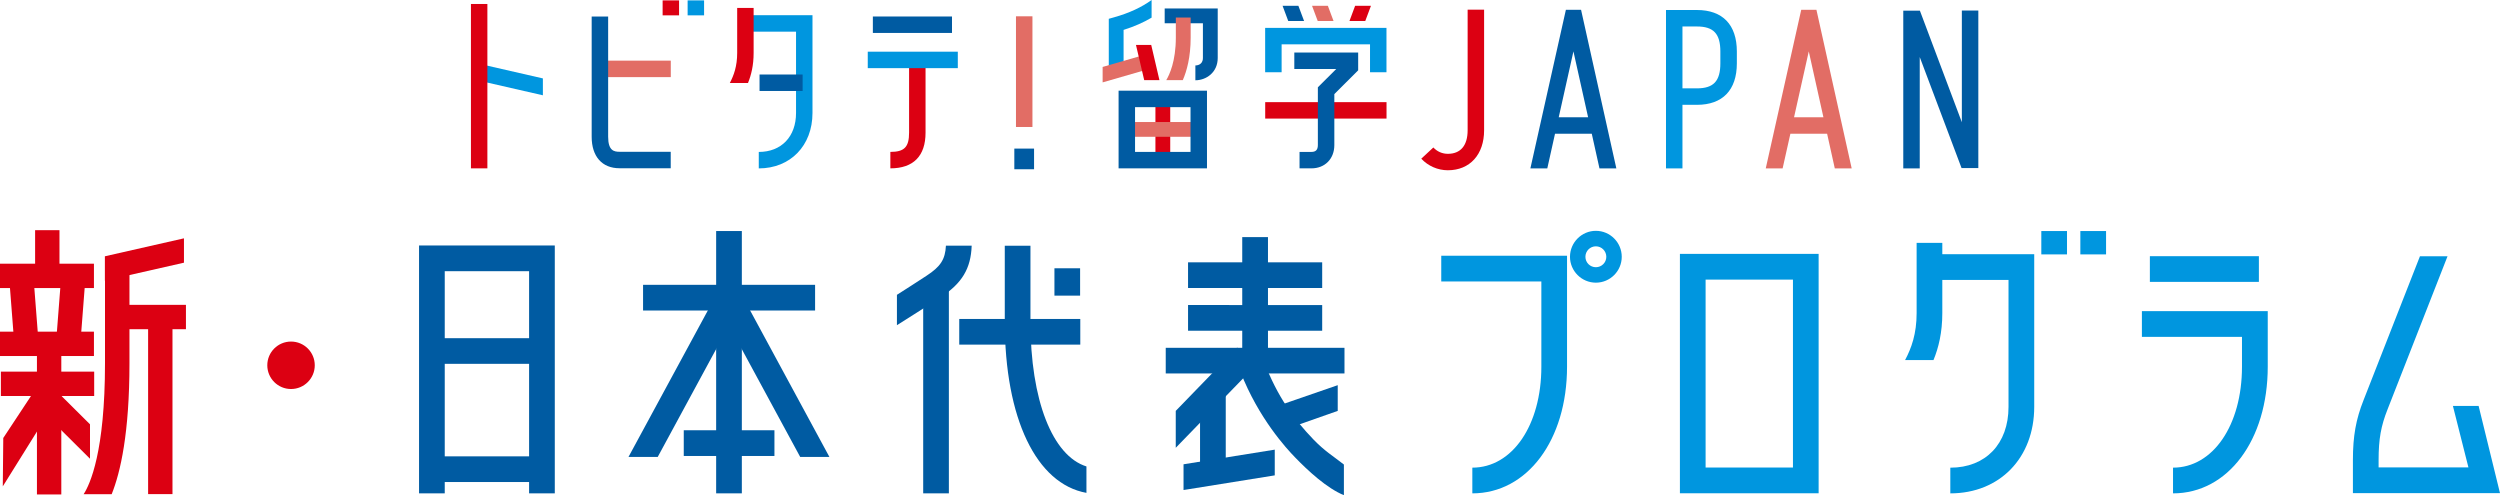 <svg width="520" height="103" viewBox="0 0 520 103" fill="none" xmlns="http://www.w3.org/2000/svg">
<path d="M243.408 20.576H240.329V33.258H243.408V20.576Z" fill="#DC0012"/>
<path d="M249.297 25.381H234.435V28.452H249.297V25.381Z" fill="#E26D65"/>
<path d="M139.523 12.613H125.514V16.042H139.523V12.613Z" fill="#E26D65"/>
<path d="M157.824 35.027V31.604C162.529 31.604 165.575 28.42 165.575 23.504V6.593H155.12V3.166H168.997V23.504C168.997 30.29 164.398 35.027 157.824 35.027Z" fill="#0096DF"/>
<path d="M155.581 17.265C156.254 15.608 156.754 13.601 156.754 11.014V1.652H153.333V11.014C153.333 13.781 152.637 15.681 151.801 17.265H155.581Z" fill="#DC0012"/>
<path d="M231.752 3.593L230.627 3.911V15.387H233.705V6.218C235.869 5.54 237.815 4.687 239.534 3.672V0C237.453 1.517 234.832 2.728 231.752 3.593Z" fill="#0096DF"/>
<path d="M238.928 14.368L238.069 11.403L229.347 13.925V17.138L238.928 14.368Z" fill="#E26D65"/>
<path d="M239.453 9.345H236.281L237.996 16.674H241.165L239.453 9.345Z" fill="#DC0012"/>
<path d="M248.638 16.697V13.616C248.899 13.616 250.205 13.541 250.205 12.058V4.841H242.254V1.761H253.286V12.058C253.286 15.068 250.891 16.697 248.638 16.697Z" fill="#005BA2"/>
<path d="M247.657 3.645H244.574V7.821C244.574 12.74 243.241 15.566 242.578 16.673H246.02C246.835 14.807 247.657 11.914 247.657 7.821V3.645Z" fill="#E26D65"/>
<path d="M251.053 35.017H232.666V18.862H251.053V35.017ZM236.09 31.597H247.628V22.288H236.09V31.597Z" fill="#005BA2"/>
<path d="M281.868 1.2L280.688 4.37H283.975L285.161 1.2H281.868Z" fill="#DC0012"/>
<path d="M272.902 1.2L274.088 4.37H277.377L276.192 1.2H272.902Z" fill="#E26D65"/>
<path d="M270.061 1.2H266.773L267.956 4.37H271.25L270.061 1.2Z" fill="#005BA2"/>
<path d="M288.397 21.247H263.163V24.665H288.397V21.247Z" fill="#DC0012"/>
<path d="M272.784 35.017H270.304V31.597H272.784C273.692 31.597 274.115 31.15 274.115 30.176V18.159L277.934 14.355H269.217V10.928H282.5V14.624L277.542 19.577V30.176C277.542 33.033 275.58 35.017 272.784 35.017Z" fill="#005BA2"/>
<path d="M288.386 15.027H284.965V9.221H266.576V15.027H263.152V5.8H288.386V15.027Z" fill="#0096DF"/>
<path d="M185.194 35.017V31.597C188.11 31.597 189.089 30.583 189.089 27.595V12.624H192.514V27.595C192.514 32.448 189.986 35.017 185.194 35.017Z" fill="#DC0012"/>
<path d="M198.016 3.431H181.555V6.852H198.016V3.431Z" fill="#005BA2"/>
<path d="M199.223 10.751H180.494V14.176H199.223V10.751Z" fill="#0096DF"/>
<path d="M100.079 13.367L99.317 16.709L112.92 19.822V16.31L100.079 13.367Z" fill="#0096DF"/>
<path d="M141.246 0.081H137.826V3.192H141.246V0.081Z" fill="#DC0012"/>
<path d="M146.449 0.081H143.026V3.192H146.449V0.081Z" fill="#0096DF"/>
<path d="M139.511 34.995H128.858C125.235 34.995 123.068 32.551 123.068 28.451V3.436H126.495V28.451C126.495 31.336 127.71 31.569 128.858 31.569H139.511V34.995Z" fill="#005BA2"/>
<path d="M166.946 15.498H157.985V18.922H166.946V15.498Z" fill="#005BA2"/>
<path d="M305.268 2.005V27.098C305.268 30.26 303.81 31.995 301.151 31.995C299.996 31.995 298.926 31.524 298.137 30.675L295.626 33.005C297.051 34.536 299.068 35.414 301.151 35.414C305.733 35.414 308.693 32.151 308.693 27.098V2.005H305.268Z" fill="#DC0012"/>
<path d="M408.064 2.185V25.425C404.974 17.215 399.338 2.219 399.338 2.219H395.881V35.023H399.306V11.868C402.412 20.122 408.004 34.962 408.004 34.962H411.492V2.185H408.064Z" fill="#005BA2"/>
<path d="M332.689 35.023H336.199L328.862 2.045H325.704L318.321 35.023H321.838C322.184 33.46 322.769 30.847 323.444 27.816H331.088C331.758 30.847 332.339 33.461 332.689 35.023ZM324.215 24.39C325.297 19.541 326.48 14.27 327.273 10.69C328.072 14.269 329.244 19.541 330.325 24.39H324.215Z" fill="#005BA2"/>
<path d="M381.636 35.023H385.149L377.819 2.045H374.654L367.277 35.023H370.786C371.134 33.46 371.717 30.847 372.4 27.816H380.039C380.704 30.847 381.29 33.461 381.636 35.023ZM373.162 24.39C374.252 19.541 375.424 14.27 376.226 10.69C377.03 14.269 378.197 19.541 379.271 24.39H373.162Z" fill="#E26D65"/>
<path d="M346.527 2.082V35.023H349.951V21.804H352.957C358.313 21.804 361.265 18.733 361.265 13.168V10.717C361.265 5.142 358.313 2.081 352.957 2.081L346.527 2.082ZM352.957 5.509C356.421 5.509 357.834 7.015 357.834 10.718V13.169C357.834 16.869 356.421 18.379 352.957 18.379H349.951V5.509H352.957Z" fill="#0096DF"/>
<path d="M214.749 3.391H211.322V26.413H214.749V3.391Z" fill="#E26D65"/>
<path d="M215.085 30.907H210.98V35.206H215.085V30.907Z" fill="#005BA2"/>
<path d="M101.376 0.829H97.956V35.017H101.376V0.829Z" fill="#DC0012"/>
<path d="M378.274 102.6H349.421V52.807H378.274V102.6ZM354.764 97.246H372.934V58.159H354.764V97.246Z" fill="#0096DF"/>
<path d="M405.666 102.622V97.278C413.021 97.278 417.771 92.307 417.771 84.634V58.23H401.456V52.873H423.119V84.634C423.119 95.227 415.942 102.622 405.666 102.622Z" fill="#0096DF"/>
<path d="M404 65.128V50.51H398.658V65.128C398.658 69.452 397.572 72.424 396.259 74.888H402.168C403.229 72.309 404 69.169 404 65.128Z" fill="#0096DF"/>
<path d="M306.245 102.62V97.272C314.569 97.272 320.602 88.442 320.602 76.275V58.541H299.781V53.196H325.944V76.275C325.944 91.536 317.662 102.62 306.245 102.62Z" fill="#0096DF"/>
<path d="M451.988 102.62V97.272C460.3 97.272 466.333 88.442 466.333 76.275V70.066H445.514V64.717H471.691V76.275C471.691 91.536 463.399 102.62 451.988 102.62Z" fill="#0096DF"/>
<path d="M331.94 58.795C328.981 58.795 326.557 56.373 326.557 53.414C326.557 50.441 328.981 48.013 331.94 48.013C334.914 48.013 337.323 50.441 337.323 53.414C337.323 56.372 334.914 58.795 331.94 58.795ZM331.94 51.235C330.74 51.235 329.765 52.212 329.765 53.414C329.765 54.617 330.74 55.581 331.94 55.581C333.14 55.581 334.113 54.611 334.113 53.414C334.113 52.217 333.141 51.235 331.94 51.235Z" fill="#0096DF"/>
<path d="M115.396 102.617H110.052V56.409H92.506V102.617H87.162V51.06H115.396V102.617Z" fill="#005BA2"/>
<path d="M112.113 70.344H90.194V75.677H112.113V70.344Z" fill="#005BA2"/>
<path d="M112.113 94.92H90.194V100.261H112.113V94.92Z" fill="#005BA2"/>
<path d="M263.738 49.318H258.386V72.684H263.738V49.318Z" fill="#005BA2"/>
<path d="M275.015 54.564H247.114V59.904H275.015V54.564Z" fill="#005BA2"/>
<path d="M275.015 68.799H247.114V63.446L275.015 63.45V68.799Z" fill="#005BA2"/>
<path d="M265.15 98.876L246.175 101.925V96.572L265.15 93.526V98.876Z" fill="#005BA2"/>
<path d="M278.247 85.466L268.017 89.061L265.89 84.384L278.247 80.116V85.466Z" fill="#005BA2"/>
<path d="M279.653 72.344H242.473V77.678H279.653V72.344Z" fill="#005BA2"/>
<path d="M254.956 81.686H249.61V100.268H254.956V81.686Z" fill="#005BA2"/>
<path d="M261.158 76.032L257.322 72.296L244.556 85.464V93.141L261.158 76.032Z" fill="#005BA2"/>
<path d="M273.179 91.394C269.125 87.18 265.68 82.471 262.948 75.295L258.014 77.34C261.785 87.021 267.599 93.305 269.338 95.097C272.078 97.94 276.018 101.567 279.531 103V96.624C277.144 94.749 275.589 93.878 273.179 91.394" fill="#005BA2"/>
<path d="M169.539 59.243H133.757V64.587H169.539V59.243Z" fill="#005BA2"/>
<path d="M153.987 63.331L149.29 60.774L130.727 95.04H136.809L153.987 63.331Z" fill="#005BA2"/>
<path d="M153.969 60.775L149.26 63.33L166.437 95.039H172.515L153.969 60.775Z" fill="#005BA2"/>
<path d="M154.302 48.055H148.96V102.616H154.302V48.055Z" fill="#005BA2"/>
<path d="M161.083 89.493H142.222V94.843H161.083V89.493Z" fill="#005BA2"/>
<path d="M224.662 55.802H219.323V61.492H224.662V55.802Z" fill="#005BA2"/>
<path d="M197.365 59.285H192.025V102.616H197.365V59.285Z" fill="#005BA2"/>
<path d="M192.729 57.349C190.548 58.78 188.45 60.122 186.561 61.322V67.642C189.128 66.032 192.277 64.025 195.662 61.828C200.096 58.933 201.942 55.871 202.11 51.105H196.752C196.61 53.964 195.625 55.458 192.729 57.348" fill="#005BA2"/>
<path d="M224.7 66.344H199.524V71.68H224.7V66.344Z" fill="#005BA2"/>
<path d="M214.334 66.874V51.115H208.993V66.874C208.993 87.073 215.57 100.637 225.98 102.517V97.02C218.921 94.807 214.334 83.258 214.334 66.874Z" fill="#005BA2"/>
<path d="M429.938 48.057H424.594V52.914H429.938V48.057Z" fill="#0096DF"/>
<path d="M438.061 48.057H432.712V52.914H438.061V48.057Z" fill="#0096DF"/>
<path d="M510.206 84.44L513.433 97.223H494.749V95.657C494.749 91.337 495.242 88.591 496.617 85.133C497.005 84.173 505.441 62.611 509.084 53.309H503.346C499.409 63.346 491.999 82.273 491.647 83.157C490.029 87.21 489.405 90.718 489.405 95.657V102.573H519.999L515.553 84.44H510.205L510.206 84.44Z" fill="#0096DF"/>
<path d="M469.848 53.287H447.173V58.631H469.848V53.287Z" fill="#0096DF"/>
<path d="M21.84 54.084V75.572C21.84 93.938 18.744 100.717 17.398 102.79H23.23C25.075 98.2 26.928 89.997 26.928 75.572V54.084H21.84Z" fill="#DC0012"/>
<path d="M12.752 71.673H7.683V102.846H12.752V71.673Z" fill="#DC0012"/>
<path d="M19.59 77.3H0.184V82.367H19.59V77.3Z" fill="#DC0012"/>
<path d="M19.539 68.985H0V74.052H19.539V68.985Z" fill="#DC0012"/>
<path d="M19.539 54.849H0V59.916H19.539V54.849Z" fill="#DC0012"/>
<path d="M12.371 47.877H7.303V58.968H12.371V47.877Z" fill="#DC0012"/>
<path d="M35.876 65.858H30.808V102.775H35.876V65.858Z" fill="#DC0012"/>
<path d="M8.205 73.619H3.136L1.987 58.792H7.055L8.205 73.619Z" fill="#DC0012"/>
<path d="M11.478 73.619H16.547L17.696 58.792H12.627L11.478 73.619Z" fill="#DC0012"/>
<path d="M38.675 63.408H22.7V68.475H38.675V63.408Z" fill="#DC0012"/>
<path d="M38.264 49.572V54.639L21.816 58.374V53.307L38.264 49.572Z" fill="#DC0012"/>
<path d="M18.72 95.416V88.259L11.477 81.06V88.217L18.72 95.416Z" fill="#DC0012"/>
<path d="M7.385 80.944L0.682 91.099L0.581 101.162L13.186 80.944H7.385Z" fill="#DC0012"/>
<path d="M60.534 80.915C63.261 80.915 65.471 78.705 65.471 75.979C65.471 73.254 63.261 71.044 60.534 71.044C57.808 71.044 55.598 73.254 55.598 75.979C55.598 78.705 57.808 80.915 60.534 80.915Z" fill="#DC0012"/>
</svg>
